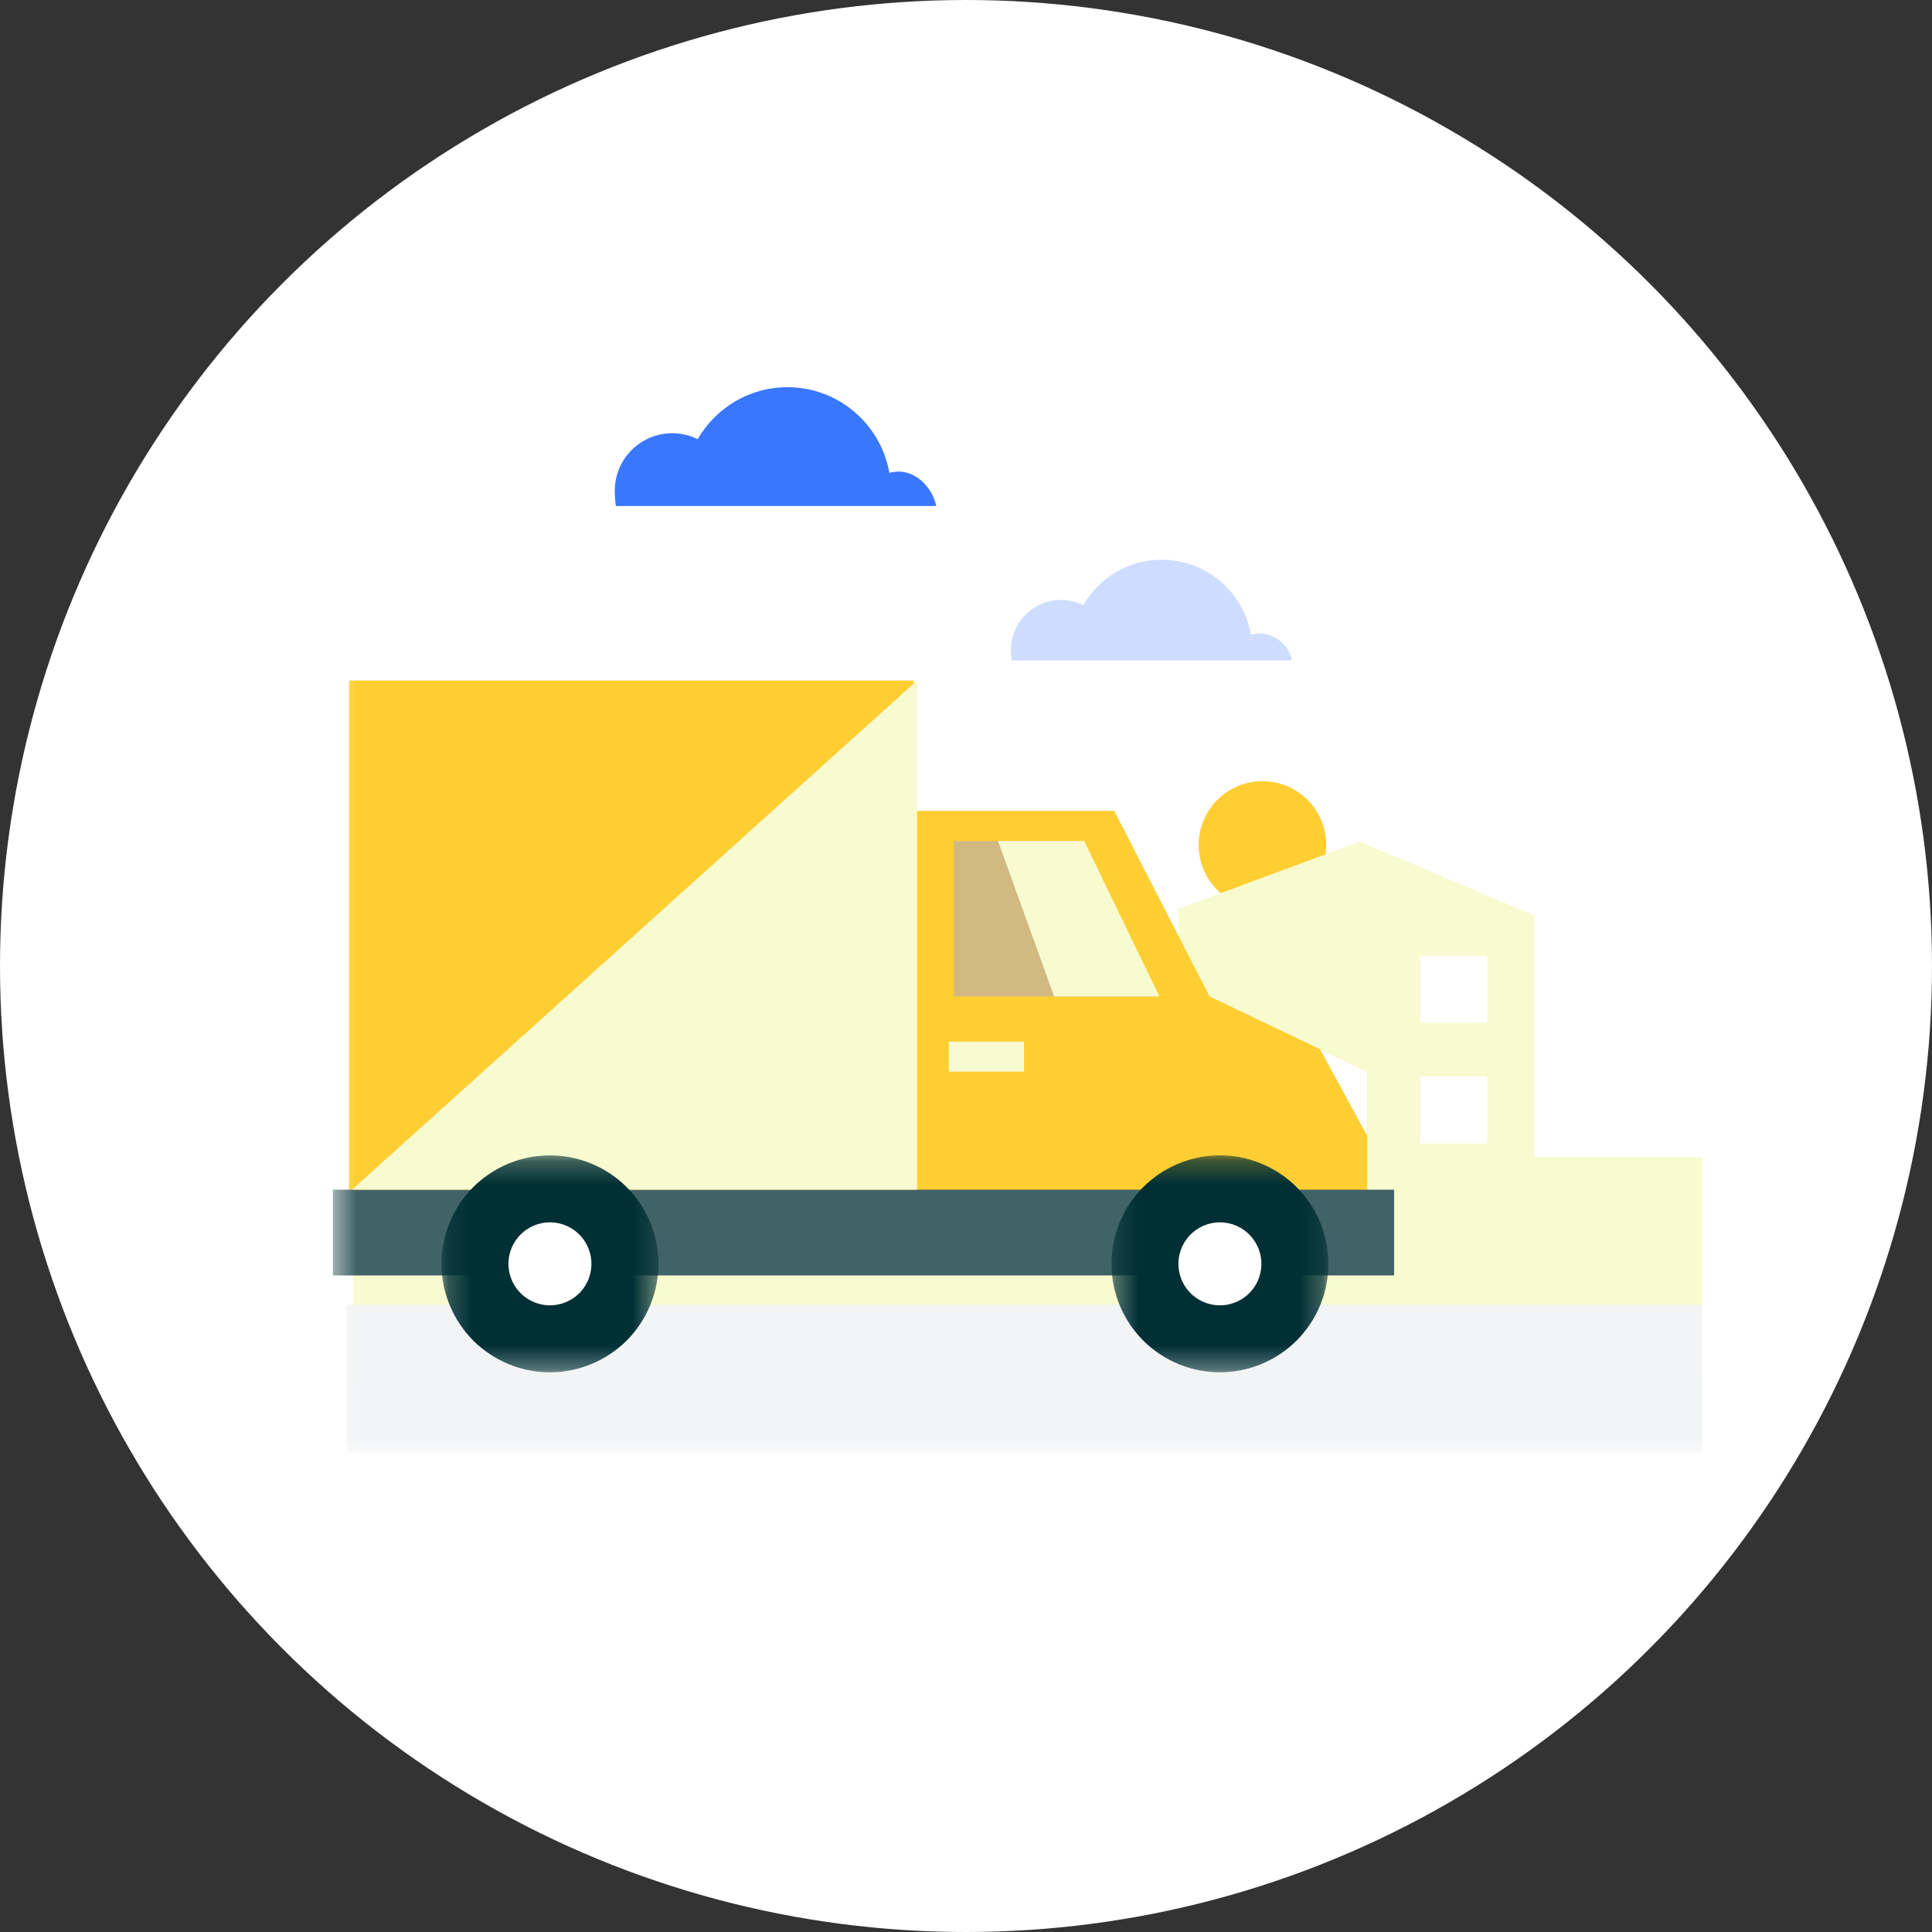 <svg xmlns="http://www.w3.org/2000/svg" width="84" height="84" viewBox="0 0 84 84" fill="none"><rect x="0" y="0" width="84" height="84" fill="#333333" stroke="none"/><circle cx="42" cy="42" r="42" fill="white"></circle><path fill-rule="evenodd" clip-rule="evenodd" d="M52.117 36.737C52.117 38.269 53.358 39.51 54.889 39.51C56.42 39.51 57.661 38.269 57.661 36.737C57.661 35.206 56.42 33.965 54.889 33.965C53.358 33.965 52.117 35.206 52.117 36.737Z" fill="#FFCE32"></path><path fill-rule="evenodd" clip-rule="evenodd" d="M74.003 50.307H66.708V39.801L59.121 36.592L51.242 39.51V50.233H15.349V59.936H74.003V50.307Z" fill="#F8FBCF"></path><mask id="mask0_0_1" style="mask-type:luminance" maskUnits="userSpaceOnUse" x="14" y="16" width="62" height="48"><path fill-rule="evenodd" clip-rule="evenodd" d="M75.408 63.146H14.474V16.835H75.408V63.146Z" fill="white"></path></mask><g mask="url(#mask0_0_1)"><path fill-rule="evenodd" clip-rule="evenodd" d="M64.664 44.47H61.746V41.552H64.664V44.47Z" fill="white"></path><path fill-rule="evenodd" clip-rule="evenodd" d="M64.664 49.723H61.746V46.805H64.664V49.723Z" fill="white"></path><path fill-rule="evenodd" clip-rule="evenodd" d="M74.003 63.146H15.058V56.726H74.003V63.146Z" fill="#F2F4F5"></path><path fill-rule="evenodd" clip-rule="evenodd" d="M39.726 54.988H15.173V29.588H39.726V54.988Z" fill="#FFCE32"></path><path fill-rule="evenodd" clip-rule="evenodd" d="M39.725 55.318V35.257H48.447L52.59 43.325L59.448 46.599V55.318H39.725Z" fill="#FFCE32"></path><path fill-rule="evenodd" clip-rule="evenodd" d="M60.613 55.454H14.473V51.726H60.613V55.454Z" fill="#406367"></path><path fill-rule="evenodd" clip-rule="evenodd" d="M50.192 43.325H41.469V36.565H46.921L50.192 43.325Z" fill="#D2B982"></path><path fill-rule="evenodd" clip-rule="evenodd" d="M44.523 46.596H41.252V45.288H44.523V46.596Z" fill="#F8FBCF"></path><path fill-rule="evenodd" clip-rule="evenodd" d="M43.392 36.565L45.831 43.325H50.41L47.139 36.565H43.392Z" fill="#F8FBCF"></path><path fill-rule="evenodd" clip-rule="evenodd" d="M57.392 45.617L59.448 49.395V46.599L57.392 45.617Z" fill="white"></path><path fill-rule="evenodd" clip-rule="evenodd" d="M39.874 29.588L15.305 51.725H39.874V29.588Z" fill="#F8FBCF"></path></g><mask id="mask1_0_1" style="mask-type:luminance" maskUnits="userSpaceOnUse" x="48" y="50" width="10" height="10"><path fill-rule="evenodd" clip-rule="evenodd" d="M57.757 50.233H48.324V59.666H57.757V50.233Z" fill="white"></path></mask><g mask="url(#mask1_0_1)"><path fill-rule="evenodd" clip-rule="evenodd" d="M55.019 50.669C57.383 51.762 58.413 54.564 57.32 56.928C56.227 59.292 53.424 60.322 51.061 59.229C48.697 58.136 47.667 55.334 48.759 52.97C49.853 50.606 52.655 49.576 55.019 50.669Z" fill="#002F34"></path></g><path fill-rule="evenodd" clip-rule="evenodd" d="M53.797 53.312C52.893 52.894 51.821 53.288 51.402 54.192C50.984 55.097 51.378 56.169 52.282 56.587C53.187 57.005 54.259 56.611 54.678 55.707C55.094 54.802 54.701 53.731 53.797 53.312Z" fill="white"></path><mask id="mask2_0_1" style="mask-type:luminance" maskUnits="userSpaceOnUse" x="19" y="50" width="10" height="10"><path fill-rule="evenodd" clip-rule="evenodd" d="M28.628 50.233H19.195V59.666H28.628V50.233Z" fill="white"></path></mask><g mask="url(#mask2_0_1)"><path fill-rule="evenodd" clip-rule="evenodd" d="M25.89 50.669C28.254 51.762 29.284 54.564 28.192 56.928C27.098 59.292 24.296 60.322 21.932 59.229C19.568 58.136 18.538 55.334 19.631 52.97C20.724 50.606 23.526 49.576 25.89 50.669Z" fill="#002F34"></path></g><path fill-rule="evenodd" clip-rule="evenodd" d="M24.669 53.312C23.764 52.894 22.692 53.288 22.273 54.192C21.855 55.097 22.249 56.169 23.154 56.587C24.058 57.005 25.131 56.611 25.549 55.707C25.966 54.802 25.572 53.731 24.669 53.312Z" fill="white"></path><path fill-rule="evenodd" clip-rule="evenodd" d="M43.99 28.712C43.961 28.571 43.946 28.425 43.946 28.275C43.946 27.066 44.926 26.086 46.135 26.086C46.481 26.086 46.808 26.169 47.099 26.312C47.779 25.132 49.051 24.335 50.512 24.335C52.455 24.335 54.065 25.743 54.388 27.593C54.502 27.565 54.62 27.545 54.743 27.545C55.449 27.545 56.037 28.047 56.173 28.712H43.99Z" fill="#CEDDFF"></path><path fill-rule="evenodd" clip-rule="evenodd" d="M26.779 22.001C26.747 21.839 26.729 21.509 26.729 21.338C26.729 19.956 27.849 18.836 29.231 18.836C29.627 18.836 30.001 18.931 30.334 19.095C31.112 17.745 32.566 16.835 34.235 16.835C36.456 16.835 38.297 18.444 38.667 20.56C38.797 20.527 38.932 20.504 39.072 20.504C39.879 20.504 40.552 21.24 40.707 22.001H26.779Z" fill="#3A77FF"></path></svg>